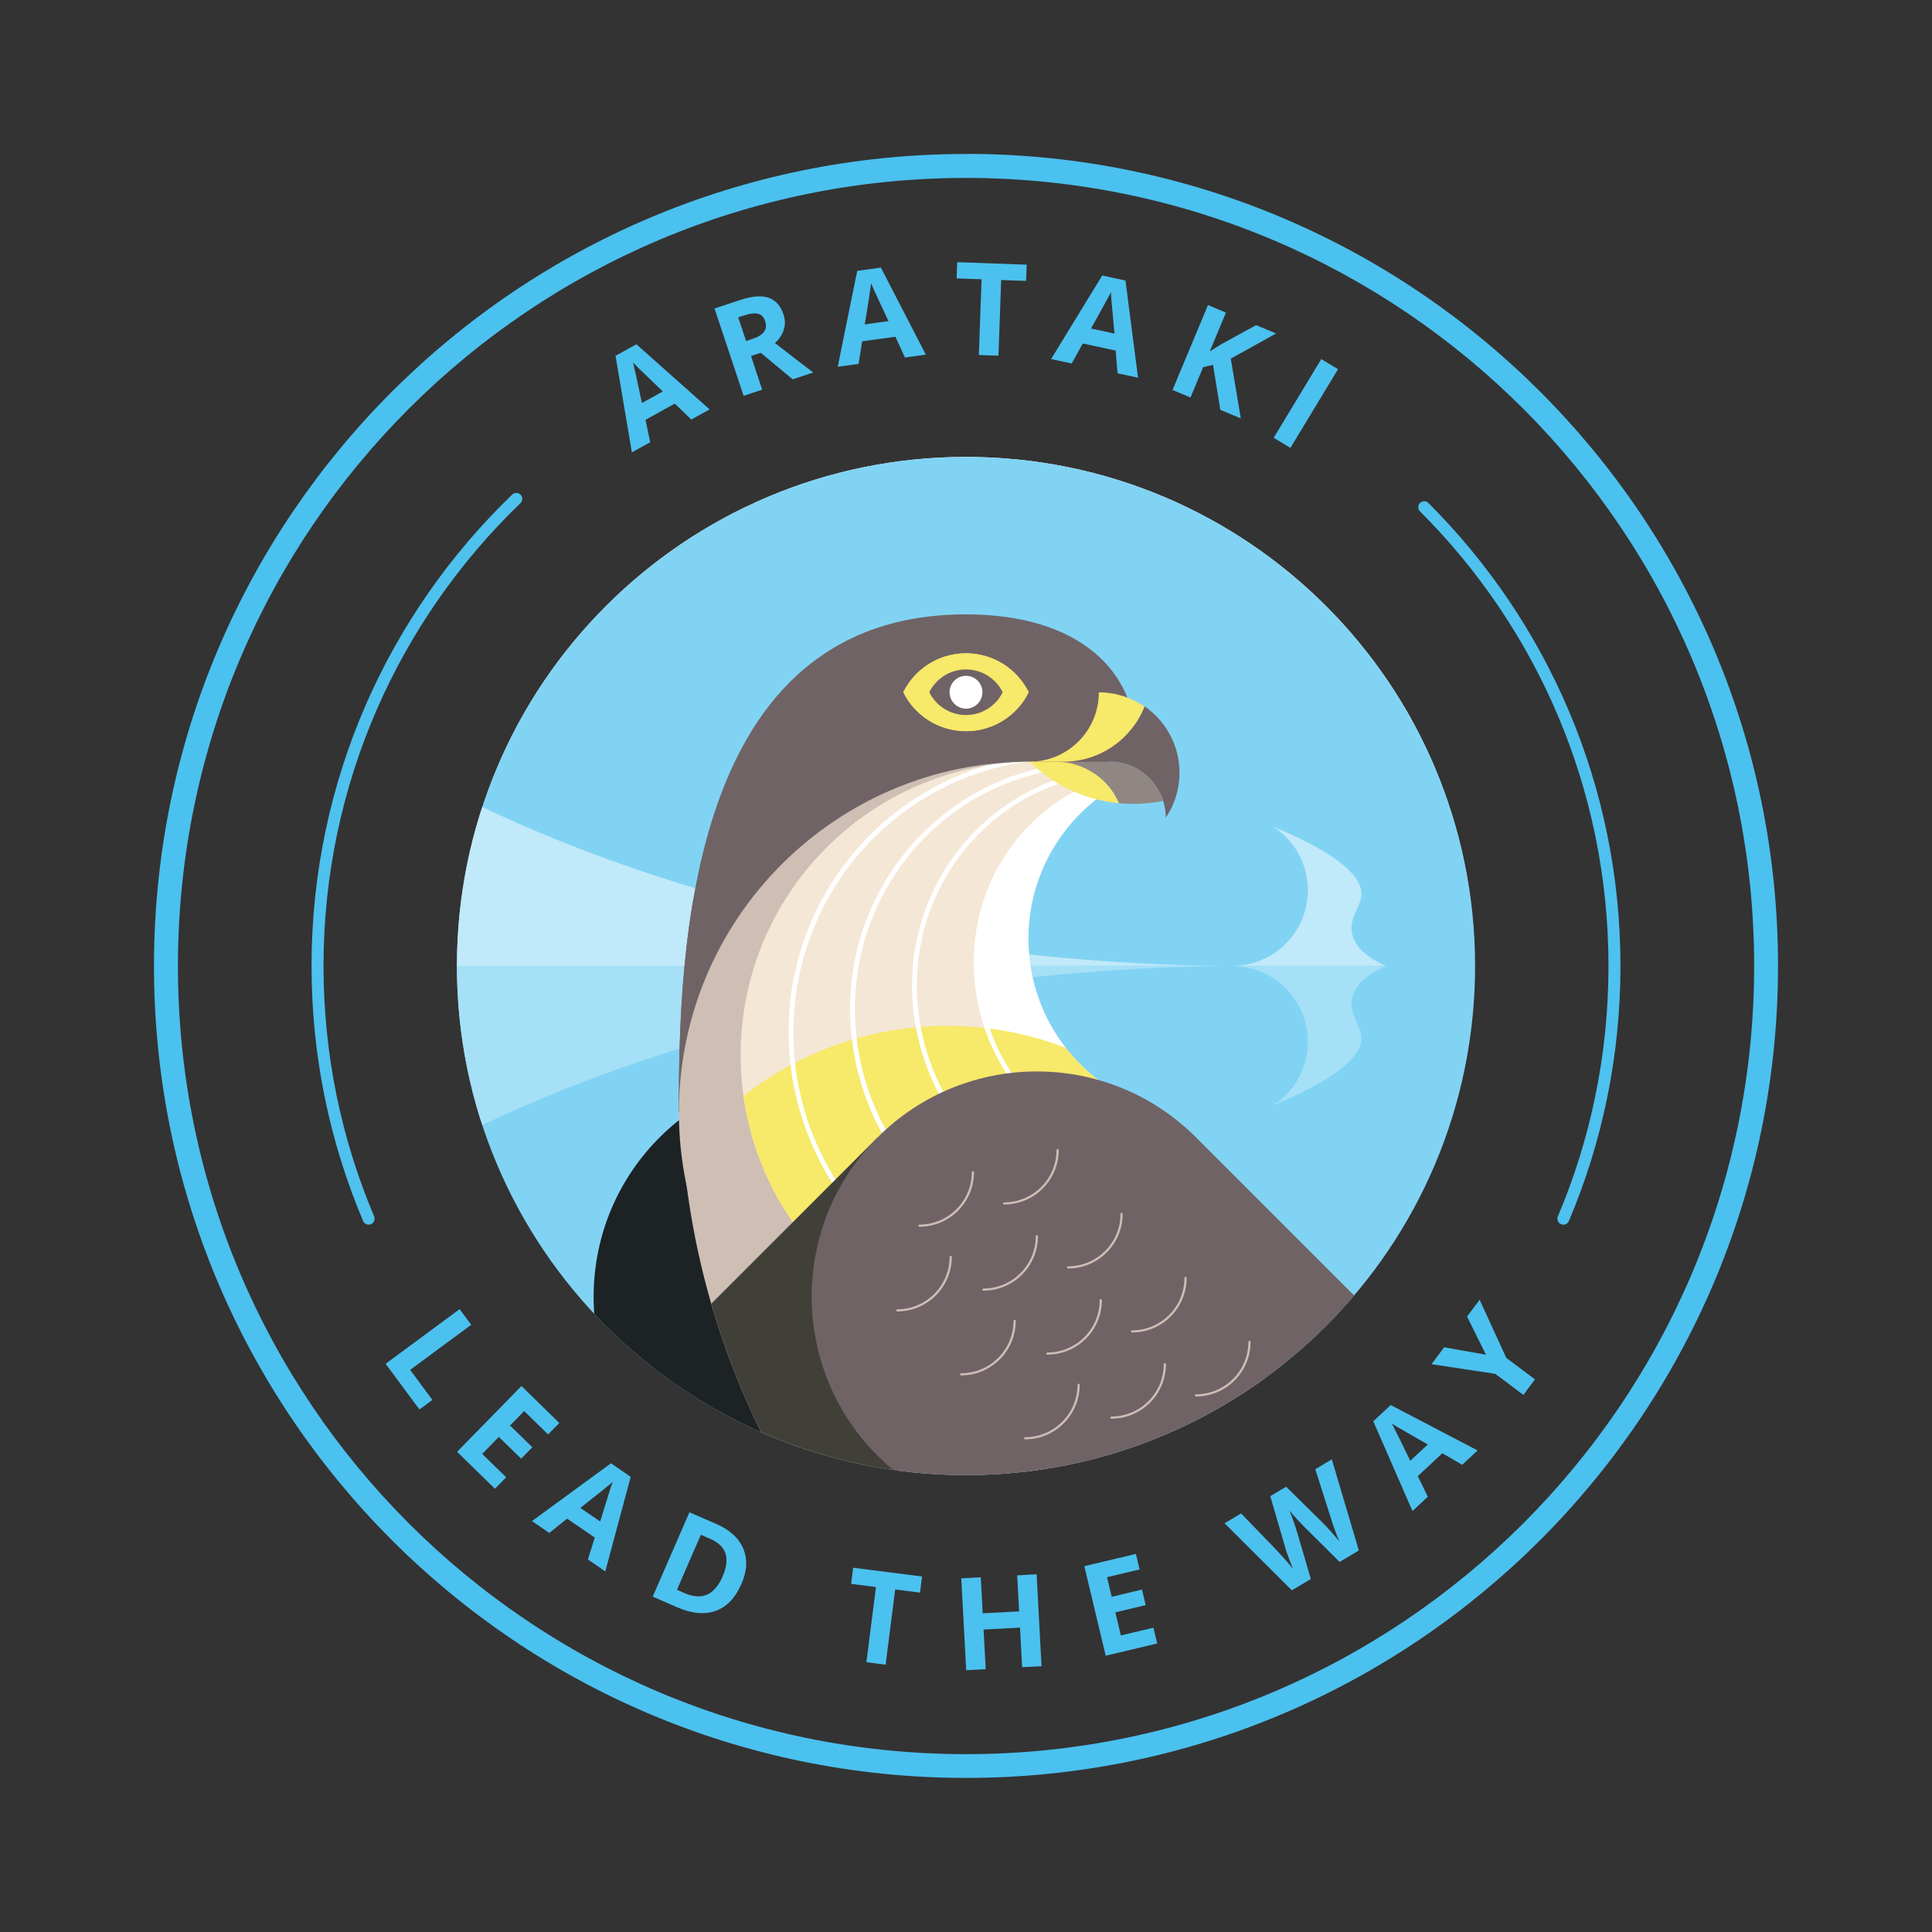 <?xml version="1.0" encoding="UTF-8"?>
<svg id="Design__x28_Edtiable_x29_" xmlns="http://www.w3.org/2000/svg" xmlns:xlink="http://www.w3.org/1999/xlink" viewBox="0 0 200 200">
  <rect x="0" y="0" width="200" height="200" fill="#333333" stroke="none"/>
  <defs>
    <style>
      .cls-1 {
        fill: none;
      }

      .cls-2 {
        fill: #706366;
      }

      .cls-3 {
        fill: #c0e9f9;
      }

      .cls-4 {
        fill: #908782;
      }

      .cls-5 {
        fill: #4bc1ef;
      }

      .cls-6 {
        fill: #908783;
      }

      .cls-7 {
        clip-path: url(#clippath-3);
      }

      .cls-8 {
        clip-path: url(#clippath-4);
      }

      .cls-9 {
        clip-path: url(#clippath-2);
      }

      .cls-10 {
        fill: #1d2225;
      }

      .cls-11 {
        fill: #f4e7d5;
      }

      .cls-12 {
        fill: #fff;
      }

      .cls-13 {
        fill: #81d3f4;
      }

      .cls-14 {
        fill: #a5e0f7;
      }

      .cls-15 {
        fill: #4ec1ef;
      }

      .cls-16 {
        fill: #cebeb4;
      }

      .cls-17 {
        fill: #4bc1ef;
      }

      .cls-18 {
        fill: #f7e969;
      }

      .cls-19 {
        fill: #706366;
      }

      .cls-20 {
        fill: #404039;
      }

      .cls-21 {
        clip-path: url(#clippath);
      }
    </style>
    <clipPath id="clippath">
      <path class="cls-1" d="M100,152.7c-29.11,0-52.7-23.59-52.7-52.7s23.59-52.7,52.7-52.7,52.7,23.59,52.7,52.7-23.59,52.7-52.7,52.7Z"/>
    </clipPath>
    <clipPath id="clippath-2">
      <path class="cls-2" d="M117.53,76.61c0-6.89-5.57-13.01-17.53-13.01-28.85,0-29.73,34.77-29.73,51.55l47.25-38.54Z"/>
    </clipPath>
    <clipPath id="clippath-3">
      <path class="cls-11" d="M106.45,97.2c0-6.34,3.21-11.93,8.09-15.22l-7.5-3.13c-16.79,0-30.37,13.59-30.37,30.37s13.59,30.37,30.37,30.37,12.41-24.64,10.07-25.72c-6.29-2.91-10.65-9.28-10.65-16.67Z"/>
    </clipPath>
    <clipPath id="clippath-4">
      <path class="cls-2" d="M176.31,170.24l-52.5-52.5c-9.1-9.1-23.86-9.1-32.96,0-9.1,9.1-9.1,23.86,0,32.96,3.65,3.65,8.2,5.83,12.93,6.55h0s72.53,12.99,72.53,12.99Z"/>
    </clipPath>
  </defs>
  <g class="cls-21">
    <circle class="cls-12" cx="100" cy="99.86" r="52.64"/>
    <circle class="cls-13" cx="100" cy="100" r="82.97"/>
    <g>
      <path class="cls-3" d="M143.49,100c-1.49-.65-3.13-1.68-3.51-3.3-.38-1.66.86-2.73.95-4.02.12-1.74-1.86-4.07-9.15-7.12,2.17,1.4,3.61,3.82,3.61,6.59,0,4.07-3.1,7.42-7.07,7.8-.23.02-.46.04-.7.04h15.87Z"/>
      <path class="cls-14" d="M143.49,100c-1.49.65-3.13,1.68-3.51,3.3-.38,1.66.86,2.73.95,4.02.12,1.74-1.86,4.07-9.15,7.12,2.17-1.4,3.61-3.82,3.61-6.59,0-4.07-3.1-7.42-7.07-7.8-.23-.02-.46-.04-.7-.04,5.29,0,10.58,0,15.87,0Z"/>
    </g>
    <g>
      <polygon class="cls-1" points="17.03 100 17.03 100 19.5 100 17.03 100"/>
      <path class="cls-3" d="M125.44,99.99c-42.57-.81-79.75-13.85-101.45-33.26-4.46,10.19-6.95,21.44-6.95,33.27,0,0,0,0,0,0h2.46s105.94-.01,105.94-.01Z"/>
      <path class="cls-14" d="M19.5,100h-2.46c0,11.83,2.48,23.09,6.95,33.27,21.7-19.41,58.88-32.44,101.45-33.26l-105.94-.02Z"/>
      <path class="cls-14" d="M125.44,100.02c.22,0,.45-.01.67-.02-.23,0-.45-.01-.67-.02l-105.94.02,105.94.02Z"/>
    </g>
    <g>
      <path class="cls-10" d="M144.91,161.42l-43.4-43.4c-9.04-9.04-23.76-9.44-32.95-.55-9.38,9.08-9.48,24.04-.28,33.24,3.65,3.65,8.2,5.83,12.93,6.55h0s60.24,10.79,60.24,10.79c3.78.68,6.17-3.91,3.46-6.63Z"/>
      <path class="cls-16" d="M70.4,112.12c0,27.2,13.25,51.28,33.65,66.15,20.02,14.59,48.15.07,48.15-24.7h0s-81.79-41.45-81.79-41.45Z"/>
      <g>
        <path class="cls-2" d="M117.53,76.61c0-6.89-5.57-13.01-17.53-13.01-28.85,0-29.73,34.77-29.73,51.55l47.25-38.54Z"/>
        <g class="cls-9">
          <path class="cls-2" d="M106.58,134.22c-19.55,0-36.48-11.27-44.58-27.69,8.11-16.41,25.03-27.69,44.58-27.69h8.98s-8.98,55.37-8.98,55.37Z"/>
        </g>
      </g>
      <path class="cls-16" d="M106.58,151.45c-20.05,0-36.3-16.25-36.3-36.3s16.25-36.3,36.3-36.3l-18.15,36.3,18.15,36.3Z"/>
      <g>
        <path class="cls-11" d="M106.45,97.2c0-6.34,3.21-11.93,8.09-15.22l-7.5-3.13c-16.79,0-30.37,13.59-30.37,30.37s13.59,30.37,30.37,30.37,12.41-24.64,10.07-25.72c-6.29-2.91-10.65-9.28-10.65-16.67Z"/>
        <g class="cls-7">
          <circle class="cls-12" cx="122.09" cy="100" r="20.9"/>
          <path class="cls-18" d="M73.85,116.22c13.37-13.37,35-13.37,48.37,0v39.3h-48.25l-.13-39.3Z"/>
          <g>
            <path class="cls-12" d="M125.79,115.31h0c-.82,0-1.64-.05-2.43-.16-.81-.11-1.61-.27-2.39-.48,0,0,0,0,0,0h0c-.79-.22-1.56-.49-2.3-.8,0,0,0,0,0,0h0c-.75-.32-1.48-.69-2.17-1.11-.7-.42-1.37-.88-2-1.39-.64-.51-1.24-1.06-1.8-1.64,0,0,0,0,0,0h0c-.56-.59-1.08-1.21-1.56-1.87-.48-.65-.91-1.34-1.3-2.06-.38-.71-.72-1.45-1.01-2.22-.28-.75-.52-1.53-.7-2.33h0s0,0,0,0c-.18-.78-.31-1.59-.38-2.4-.05-.54-.07-1.09-.07-1.64,0-.26,0-.53.02-.79h0s0,0,0,0c.04-.82.13-1.63.27-2.42h0c.14-.81.34-1.6.59-2.36.25-.78.55-1.53.9-2.26.35-.74.75-1.44,1.2-2.12.45-.68.94-1.33,1.47-1.94.53-.61,1.11-1.19,1.72-1.73.57-.5,1.18-.97,1.81-1.4.11-.08.14-.23.07-.34s-.23-.14-.34-.07c-.65.44-1.27.92-1.86,1.44,0,0,0,0,0,0-.63.55-1.22,1.14-1.77,1.77-.55.63-1.05,1.29-1.51,1.99,0,0,0,0,0,0-.46.69-.87,1.42-1.23,2.18-.36.75-.67,1.52-.93,2.32-.25.79-.46,1.6-.61,2.43,0,0,0,0,0,0-.15.81-.24,1.64-.27,2.49h0c-.01.27-.02.54-.02.81,0,.57.03,1.13.08,1.69.08.84.21,1.67.39,2.47.19.82.43,1.62.72,2.4,0,0,0,0,0,0,.3.79.64,1.55,1.04,2.28.4.74.84,1.44,1.33,2.12.49.68,1.03,1.32,1.6,1.92,0,0,0,0,0,0,.58.6,1.19,1.17,1.85,1.69,0,0,0,0,0,0,.65.52,1.34,1,2.06,1.43,0,0,0,0,0,0,.71.43,1.46.81,2.23,1.14,0,0,0,0,0,0,.76.33,1.55.6,2.36.83,0,0,0,0,0,0,.8.22,1.62.39,2.45.5h0c.82.11,1.65.17,2.5.17.14,0,.25-.11.25-.25s-.11-.25-.25-.25Z"/>
            <path class="cls-12" d="M122.08,120.39h0c-.82,0-1.64-.05-2.44-.14-.82-.1-1.62-.24-2.4-.42-.8-.19-1.58-.43-2.34-.7-.77-.28-1.51-.61-2.24-.98-.73-.37-1.43-.78-2.11-1.23-.68-.45-1.33-.94-1.95-1.47h0s0,0,0,0c-.62-.53-1.21-1.09-1.76-1.69,0,0,0,0,0,0h0c-.55-.6-1.07-1.22-1.55-1.88-.48-.65-.92-1.34-1.32-2.05-.4-.71-.76-1.44-1.07-2.19-.31-.75-.58-1.51-.81-2.3h0s0,0,0,0c-.22-.78-.4-1.57-.53-2.38h0c-.13-.79-.21-1.6-.25-2.43-.01-.31-.02-.62-.02-.93,0-.51.02-1.01.06-1.51h0c.06-.82.17-1.63.33-2.42.16-.81.37-1.59.63-2.36.26-.78.57-1.53.92-2.26,0,0,0,0,0,0h0c.35-.74.75-1.45,1.19-2.13.44-.69.93-1.34,1.45-1.96,0,0,0,0,0,0h0c.52-.62,1.09-1.22,1.68-1.77,0,0,0,0,0,0h0c.6-.55,1.23-1.07,1.89-1.54,0,0,0,0,0,0h0c.66-.47,1.35-.9,2.07-1.28h0c.72-.38,1.46-.71,2.22-1,.07-.03.15-.05.22-.08.13-.05.2-.19.15-.32s-.19-.2-.32-.15c-.08.03-.15.05-.23.08-.78.29-1.55.63-2.28,1.02,0,0,0,0,0,0-.74.39-1.45.83-2.13,1.31-.68.48-1.33,1.01-1.94,1.58,0,0,0,0,0,0-.61.57-1.19,1.17-1.72,1.81,0,0,0,0,0,0-.53.64-1.03,1.31-1.48,2.01-.45.7-.86,1.43-1.22,2.18,0,0,0,0,0,0-.36.75-.67,1.52-.94,2.32,0,0,0,0,0,0-.26.78-.48,1.59-.64,2.42-.16.81-.28,1.63-.34,2.48,0,0,0,0,0,0-.04.51-.06,1.03-.06,1.55,0,.32,0,.64.02.95h0c.04.84.12,1.67.25,2.48h0c.13.83.32,1.64.54,2.44h0c.23.81.51,1.59.83,2.36h0c.32.77.69,1.52,1.1,2.24.41.73.86,1.43,1.35,2.1h0c.49.67,1.02,1.32,1.59,1.93h0c.57.61,1.17,1.19,1.8,1.73.63.54,1.3,1.04,1.99,1.5h0c.69.46,1.41.88,2.16,1.26,0,0,0,0,0,0,.74.38,1.5.71,2.29,1,0,0,0,0,0,0,.78.29,1.58.53,2.39.72,0,0,0,0,0,0,.8.19,1.62.34,2.46.43h0c.82.1,1.65.14,2.49.14.14,0,.25-.11.25-.25s-.11-.25-.25-.25Z"/>
            <path class="cls-12" d="M118.37,125.47h0c-.82,0-1.64-.04-2.44-.13h0,0c-.82-.08-1.62-.21-2.41-.38-.8-.17-1.59-.38-2.36-.63-.78-.25-1.54-.54-2.28-.87,0,0,0,0,0,0h0c-.75-.33-1.48-.7-2.18-1.1-.71-.41-1.39-.85-2.05-1.33-.66-.48-1.3-.99-1.9-1.53-.61-.54-1.19-1.12-1.74-1.72-.55-.6-1.06-1.23-1.55-1.89-.48-.66-.93-1.34-1.34-2.04-.41-.7-.79-1.42-1.12-2.17h0s0,0,0,0c-.33-.74-.63-1.5-.89-2.27-.26-.77-.47-1.55-.65-2.36-.17-.79-.31-1.59-.4-2.41-.09-.8-.14-1.61-.15-2.44,0-.07,0-.14,0-.21,0-.75.04-1.5.11-2.23h0s0,0,0,0c.08-.82.21-1.62.37-2.41.17-.8.38-1.59.64-2.36.26-.78.55-1.54.89-2.28.34-.74.72-1.47,1.14-2.16,0,0,0,0,0,0h0c.42-.7.88-1.38,1.37-2.03.49-.65,1.02-1.27,1.58-1.86.56-.59,1.15-1.15,1.78-1.67.62-.52,1.27-1.01,1.95-1.46.68-.45,1.38-.86,2.11-1.23,0,0,0,0,0,0h0c.72-.37,1.47-.7,2.23-.98,0,0,0,0,0,0h0c.76-.28,1.54-.52,2.33-.72.29-.07.58-.13.87-.19.13-.03.22-.16.19-.29-.03-.13-.16-.22-.29-.19-.3.06-.6.13-.89.2h0c-.81.2-1.61.44-2.39.73,0,0,0,0,0,0-.78.29-1.55.63-2.28,1.01,0,0,0,0,0,0-.74.38-1.46.8-2.15,1.26-.69.46-1.36.96-2,1.5,0,0,0,0,0,0-.64.54-1.24,1.11-1.82,1.71-.57.6-1.11,1.24-1.62,1.9-.5.66-.97,1.35-1.4,2.07,0,0,0,0,0,0-.43.71-.81,1.45-1.16,2.21,0,0,0,0,0,0-.34.75-.65,1.53-.91,2.33-.26.79-.48,1.59-.65,2.41-.17.81-.3,1.63-.38,2.47h0c-.07.75-.11,1.51-.11,2.28,0,.07,0,.14,0,.21,0,0,0,0,0,0,0,.84.06,1.67.15,2.49h0c.09.83.23,1.66.41,2.46h0c.18.82.4,1.62.66,2.41.26.79.57,1.57.91,2.32,0,0,0,0,0,0,.34.76.73,1.5,1.15,2.21.42.72.88,1.41,1.37,2.08,0,0,0,0,0,0,.49.67,1.02,1.32,1.58,1.93,0,0,0,0,0,0,.56.62,1.15,1.2,1.77,1.76.62.55,1.27,1.08,1.94,1.56h0c.67.49,1.37.94,2.1,1.35.72.41,1.46.79,2.23,1.13.76.34,1.54.63,2.33.89.79.25,1.59.47,2.41.64,0,0,0,0,0,0,.81.17,1.63.3,2.46.38.82.08,1.65.13,2.49.13.14,0,.25-.11.25-.25s-.11-.25-.25-.25Z"/>
            <path class="cls-12" d="M114.65,130.56h0c-.82,0-1.64-.04-2.44-.11-.82-.08-1.63-.19-2.42-.34-.81-.15-1.6-.34-2.38-.56-.79-.23-1.56-.49-2.32-.79,0,0,0,0,0,0h0c-.76-.3-1.51-.63-2.23-1,0,0,0,0,0,0h0c-.73-.37-1.44-.77-2.13-1.21-.69-.44-1.36-.9-2.01-1.4-.65-.5-1.27-1.02-1.87-1.58-.6-.56-1.17-1.14-1.71-1.75-.54-.61-1.06-1.24-1.54-1.9,0,0,0,0,0,0h0c-.48-.66-.94-1.33-1.36-2.03-.42-.7-.81-1.41-1.16-2.15-.35-.73-.67-1.48-.96-2.25-.28-.76-.53-1.54-.74-2.33-.21-.78-.38-1.58-.52-2.39-.13-.8-.23-1.61-.29-2.43h0c-.05-.64-.07-1.28-.07-1.93,0-.17,0-.34,0-.51.02-.82.07-1.64.17-2.44.09-.82.23-1.62.4-2.41.17-.8.38-1.59.63-2.36.25-.78.54-1.54.86-2.29.32-.75.68-1.48,1.08-2.2.4-.72.82-1.41,1.29-2.08,0,0,0,0,0,0h0c.46-.67.96-1.32,1.48-1.95.53-.62,1.08-1.22,1.66-1.79,0,0,0,0,0,0h0c.58-.57,1.19-1.11,1.83-1.62.64-.51,1.3-.99,1.98-1.43,0,0,0,0,0,0h0c.68-.44,1.39-.86,2.11-1.23.72-.37,1.46-.71,2.22-1.01,0,0,0,0,0,0h0c.75-.3,1.53-.56,2.31-.78h0c.78-.22,1.57-.4,2.38-.55h0,0c.55-.1,1.1-.17,1.66-.23.14-.01.23-.14.22-.27-.01-.14-.14-.23-.27-.22-.57.06-1.14.14-1.69.24,0,0,0,0,0,0-.82.15-1.64.33-2.43.56,0,0,0,0,0,0-.8.23-1.59.5-2.36.8,0,0,0,0,0,0-.78.31-1.53.65-2.27,1.03,0,0,0,0,0,0-.74.38-1.46.8-2.15,1.26-.7.45-1.37.94-2.02,1.46-.65.52-1.27,1.07-1.87,1.65h0c-.59.58-1.16,1.19-1.7,1.83,0,0,0,0,0,0-.53.64-1.04,1.3-1.51,1.98,0,0,0,0,0,0-.47.68-.91,1.39-1.31,2.12-.4.73-.77,1.47-1.1,2.24-.33.76-.62,1.54-.88,2.34-.25.79-.47,1.59-.64,2.41h0c-.17.81-.31,1.63-.41,2.46-.09.82-.15,1.65-.17,2.49,0,.17,0,.35,0,.52,0,.66.02,1.32.07,1.97h0c.06.84.16,1.66.3,2.47h0c.14.83.31,1.64.53,2.44h0c.21.81.47,1.6.75,2.38.29.78.61,1.55.97,2.29.36.75.76,1.48,1.18,2.19,0,0,0,0,0,0,.43.71.89,1.4,1.38,2.07,0,0,0,0,0,0,.49.67,1.02,1.31,1.57,1.93,0,0,0,0,0,0,.55.62,1.14,1.21,1.75,1.78,0,0,0,0,0,0,.61.57,1.24,1.1,1.9,1.61.66.51,1.34.98,2.04,1.43.7.44,1.43.85,2.17,1.23.74.37,1.5.71,2.28,1.02,0,0,0,0,0,0,.77.3,1.56.57,2.36.8,0,0,0,0,0,0,.79.23,1.6.42,2.43.57.81.15,1.63.27,2.47.34.82.08,1.65.11,2.49.11.14,0,.25-.11.25-.25s-.11-.25-.25-.25Z"/>
            <path class="cls-12" d="M110.94,135.64c-.82,0-1.64-.03-2.45-.1-.82-.07-1.63-.17-2.43-.31,0,0,0,0,0,0h0c-.81-.14-1.61-.31-2.39-.51-.79-.21-1.58-.44-2.34-.72-.77-.27-1.53-.58-2.27-.91,0,0,0,0,0,0h0c-.75-.34-1.48-.71-2.19-1.1-.71-.4-1.41-.83-2.08-1.29-.68-.46-1.33-.94-1.97-1.46-.64-.51-1.25-1.05-1.84-1.62-.59-.57-1.15-1.16-1.69-1.77-.54-.61-1.05-1.25-1.54-1.9,0,0,0,0,0,0h0c-.48-.66-.94-1.33-1.37-2.03-.43-.69-.83-1.41-1.19-2.14-.37-.73-.7-1.47-1.01-2.23-.3-.75-.57-1.52-.81-2.31h0s0,0,0,0c-.24-.78-.44-1.57-.61-2.37h0s0,0,0,0c-.17-.79-.31-1.6-.41-2.41-.1-.8-.17-1.62-.2-2.44-.02-.4-.02-.81-.02-1.21s0-.83.03-1.24h0c.04-.82.11-1.64.21-2.44h0s0,0,0,0c.11-.82.25-1.62.42-2.41,0,0,0,0,0,0h0c.18-.8.38-1.59.63-2.37h0c.24-.78.52-1.55.83-2.3.31-.76.65-1.5,1.03-2.22,0,0,0,0,0,0h0c.38-.73.78-1.44,1.21-2.13.44-.69.9-1.36,1.39-2.01h0c.49-.65,1.02-1.28,1.56-1.88.55-.61,1.12-1.19,1.72-1.74,0,0,0,0,0,0h0c.6-.56,1.22-1.09,1.86-1.59.64-.5,1.31-.98,1.99-1.42.68-.44,1.39-.86,2.11-1.24.72-.38,1.46-.73,2.21-1.05.75-.32,1.51-.6,2.29-.85.77-.25,1.56-.46,2.36-.65.79-.18,1.59-.32,2.41-.43.8-.11,1.62-.18,2.44-.22h.08c.14,0,.24-.13.24-.26,0-.14-.12-.24-.26-.24h-.08c-.84.04-1.66.12-2.48.23-.83.11-1.65.26-2.45.44h0c-.81.18-1.62.4-2.4.66-.79.26-1.57.54-2.33.87,0,0,0,0,0,0-.77.32-1.52.68-2.25,1.07-.74.39-1.45.81-2.15,1.26-.7.45-1.37.93-2.03,1.44,0,0,0,0,0,0-.66.51-1.29,1.05-1.9,1.62-.61.57-1.19,1.16-1.75,1.77-.56.62-1.09,1.26-1.59,1.92,0,0,0,0,0,0-.5.66-.97,1.34-1.42,2.05-.44.7-.85,1.42-1.24,2.16,0,0,0,0,0,0-.38.74-.73,1.49-1.04,2.26-.31.77-.6,1.55-.84,2.34,0,0,0,0,0,0-.25.79-.46,1.59-.64,2.41h0c-.18.81-.32,1.62-.43,2.45h0c-.11.82-.18,1.64-.21,2.48h0c-.02.42-.03.84-.03,1.26s0,.82.03,1.23c.03.84.1,1.66.21,2.48.1.83.24,1.65.42,2.45.17.82.38,1.62.62,2.41h0c.24.8.52,1.58.83,2.35.31.77.65,1.53,1.02,2.27.37.74.78,1.47,1.21,2.17.44.71.9,1.4,1.39,2.06,0,0,0,0,0,0,.49.67,1.02,1.31,1.56,1.94.55.62,1.12,1.22,1.72,1.8.6.57,1.22,1.12,1.87,1.65.65.52,1.31,1.02,2,1.48.69.46,1.39.9,2.12,1.31.72.4,1.46.78,2.22,1.12,0,0,0,0,0,0,.75.34,1.53.65,2.31.93.78.28,1.57.52,2.38.73h0c.8.21,1.61.38,2.43.52.81.14,1.64.24,2.47.31.82.07,1.65.1,2.49.1.14,0,.25-.11.25-.25s-.11-.25-.25-.25Z"/>
          </g>
        </g>
      </g>
      <path class="cls-18" d="M106.49,71.66c-1.18,2.39-3.64,4.03-6.49,4.03s-5.31-1.64-6.49-4.03c1.18-2.39,3.64-4.03,6.49-4.03s5.31,1.64,6.49,4.03Z"/>
      <path class="cls-6" d="M103.8,71.66c-.69,1.4-2.14,2.36-3.8,2.36s-3.11-.96-3.8-2.36c.69-1.4,2.14-2.36,3.8-2.36s3.11.96,3.8,2.36Z"/>
      <circle class="cls-12" cx="100" cy="71.66" r="2.47"/>
      <path class="cls-20" d="M90.85,117.74l-17.22,17.22c3.69,12.73,10.38,24.18,19.27,33.53v-46.04l-2.05-4.71Z"/>
      <g>
        <path class="cls-2" d="M176.31,170.24l-52.5-52.5c-9.1-9.1-23.86-9.1-32.96,0-9.1,9.1-9.1,23.86,0,32.96,3.65,3.65,8.2,5.83,12.93,6.55h0s72.53,12.99,72.53,12.99Z"/>
        <g class="cls-8">
          <g>
            <path class="cls-2" d="M100.71,121.35c0,3.06-2.48,5.53-5.53,5.53"/>
            <path class="cls-16" d="M100.6,121.35c0,1.5-.61,2.85-1.59,3.83-.98.98-2.34,1.59-3.83,1.59-.06,0-.11.05-.11.11s.05.11.11.11c3.12,0,5.65-2.53,5.65-5.65,0-.06-.05-.11-.11-.11s-.11.05-.11.11h0Z"/>
            <path class="cls-2" d="M98.41,130.12c0,3.06-2.48,5.53-5.53,5.53"/>
            <path class="cls-16" d="M98.3,130.12c0,1.5-.61,2.85-1.59,3.83-.98.98-2.34,1.59-3.83,1.59-.06,0-.11.05-.11.11s.05.11.11.11c3.12,0,5.65-2.53,5.65-5.65,0-.06-.05-.11-.11-.11s-.11.05-.11.11h0Z"/>
            <path class="cls-2" d="M109.48,119.05c0,3.06-2.48,5.53-5.53,5.53"/>
            <path class="cls-16" d="M109.37,119.05c0,1.5-.61,2.85-1.59,3.83-.98.98-2.34,1.59-3.83,1.59-.06,0-.11.05-.11.11s.05.11.11.11c3.12,0,5.65-2.53,5.65-5.65,0-.06-.05-.11-.11-.11s-.11.05-.11.11h0Z"/>
            <path class="cls-2" d="M107.33,127.97c0,3.06-2.48,5.53-5.53,5.53"/>
            <path class="cls-16" d="M107.22,127.97c0,1.5-.61,2.85-1.59,3.83-.98.98-2.34,1.59-3.83,1.59-.06,0-.11.05-.11.11s.05.11.11.11c3.12,0,5.65-2.53,5.65-5.65,0-.06-.05-.11-.11-.11s-.11.05-.11.11h0Z"/>
            <path class="cls-2" d="M105.04,136.74c0,3.06-2.48,5.53-5.53,5.53"/>
            <path class="cls-16" d="M104.92,136.74c0,1.5-.61,2.85-1.59,3.83-.98.98-2.34,1.59-3.83,1.59-.06,0-.11.05-.11.11s.05.11.11.11c3.12,0,5.65-2.53,5.65-5.65,0-.06-.05-.11-.11-.11s-.11.05-.11.11h0Z"/>
            <path class="cls-2" d="M116.1,125.67c0,3.06-2.48,5.53-5.53,5.53"/>
            <path class="cls-16" d="M115.99,125.67c0,1.5-.61,2.85-1.59,3.83-.98.98-2.34,1.59-3.83,1.59-.06,0-.11.05-.11.11s.05.11.11.11c3.12,0,5.65-2.53,5.65-5.65,0-.06-.05-.11-.11-.11s-.11.05-.11.11h0Z"/>
            <path class="cls-2" d="M113.96,134.59c0,3.06-2.48,5.53-5.53,5.53"/>
            <path class="cls-16" d="M113.84,134.59c0,1.5-.61,2.85-1.59,3.83-.98.98-2.34,1.59-3.83,1.59-.06,0-.11.05-.11.11s.05.11.11.11c3.12,0,5.65-2.53,5.65-5.65,0-.06-.05-.11-.11-.11s-.11.05-.11.11h0Z"/>
            <path class="cls-2" d="M111.66,143.36c0,3.06-2.48,5.53-5.53,5.53"/>
            <path class="cls-16" d="M111.54,143.36c0,1.5-.61,2.85-1.59,3.83-.98.98-2.34,1.59-3.83,1.59-.06,0-.11.05-.11.11s.05.11.11.11c3.12,0,5.65-2.53,5.65-5.65,0-.06-.05-.11-.11-.11s-.11.05-.11.11h0Z"/>
            <path class="cls-2" d="M122.73,132.3c0,3.06-2.48,5.53-5.53,5.53"/>
            <path class="cls-16" d="M122.61,132.3c0,1.5-.61,2.85-1.59,3.83-.98.98-2.34,1.59-3.83,1.59-.06,0-.11.05-.11.11s.05.11.11.11c3.12,0,5.65-2.53,5.65-5.65,0-.06-.05-.11-.11-.11s-.11.05-.11.11h0Z"/>
            <path class="cls-2" d="M120.58,141.22c0,3.06-2.48,5.53-5.53,5.53"/>
            <path class="cls-16" d="M120.47,141.22c0,1.5-.61,2.85-1.59,3.83-.98.98-2.34,1.59-3.83,1.59-.06,0-.11.05-.11.11s.05.11.11.11c3.12,0,5.65-2.53,5.65-5.65,0-.06-.05-.11-.11-.11s-.11.05-.11.11h0Z"/>
            <path class="cls-2" d="M118.28,149.99c0,3.06-2.48,5.53-5.53,5.53"/>
            <path class="cls-16" d="M118.17,149.99c0,1.5-.61,2.85-1.59,3.83-.98.98-2.34,1.59-3.83,1.59-.06,0-.11.05-.11.11s.05.11.11.11c3.12,0,5.65-2.53,5.65-5.65,0-.06-.05-.11-.11-.11s-.11.05-.11.11h0Z"/>
            <path class="cls-2" d="M129.35,138.92c0,3.06-2.48,5.53-5.53,5.53"/>
            <path class="cls-16" d="M129.23,138.92c0,1.5-.61,2.85-1.59,3.83-.98.98-2.34,1.59-3.83,1.59-.06,0-.11.05-.11.11s.05.11.11.11c3.12,0,5.65-2.53,5.65-5.65,0-.06-.05-.11-.11-.11s-.11.05-.11.11h0Z"/>
            <path class="cls-2" d="M127.2,147.84c0,3.06-2.48,5.53-5.53,5.53"/>
            <path class="cls-16" d="M127.09,147.84c0,1.5-.61,2.85-1.59,3.83-.98.98-2.34,1.59-3.83,1.59-.06,0-.11.05-.11.11s.05.11.11.11c3.12,0,5.65-2.53,5.65-5.65,0-.06-.05-.11-.11-.11s-.11.05-.11.11h0Z"/>
            <path class="cls-2" d="M124.9,156.61c0,3.06-2.48,5.53-5.53,5.53"/>
            <path class="cls-16" d="M124.79,156.61c0,1.5-.61,2.85-1.59,3.83-.98.98-2.34,1.59-3.83,1.59-.06,0-.11.05-.11.11s.05.11.11.11c3.12,0,5.65-2.53,5.65-5.65,0-.06-.05-.11-.11-.11s-.11.05-.11.11h0Z"/>
            <path class="cls-2" d="M135.97,145.54c0,3.06-2.48,5.53-5.53,5.53"/>
            <path class="cls-16" d="M135.86,145.54c0,1.5-.61,2.85-1.59,3.83-.98.98-2.34,1.59-3.83,1.59-.06,0-.11.05-.11.11s.05.11.11.11c3.12,0,5.65-2.53,5.65-5.65,0-.06-.05-.11-.11-.11s-.11.05-.11.11h0Z"/>
          </g>
        </g>
      </g>
      <g>
        <path class="cls-18" d="M106.49,71.66c-1.18,2.39-3.64,4.03-6.49,4.03s-5.31-1.64-6.49-4.03c1.18-2.39,3.64-4.03,6.49-4.03s5.31,1.64,6.49,4.03Z"/>
        <path class="cls-2" d="M103.8,71.66c-.69,1.4-2.14,2.36-3.8,2.36s-3.11-.96-3.8-2.36c.69-1.4,2.14-2.36,3.8-2.36s3.11.96,3.8,2.36Z"/>
        <circle class="cls-12" cx="100" cy="71.66" r="1.7"/>
      </g>
      <g>
        <path class="cls-4" d="M114.86,78.85h-5.57c2.93,0,5.45,1.77,6.54,4.3.49.05.99.07,1.49.07,1.05,0,2.08-.11,3.08-.31-.74-2.36-2.94-4.06-5.54-4.06Z"/>
        <path class="cls-19" d="M118.48,73.13c-1.32,3.34-4.57,5.71-8.38,5.71h-.04s4.81,0,4.81,0c2.6,0,4.8,1.71,5.54,4.06.17.55.27,1.14.27,1.75.9-1.33,1.42-2.93,1.42-4.66,0-2.85-1.43-5.36-3.61-6.87Z"/>
        <path class="cls-18" d="M109.29,78.85h-2.71c2.44,2.38,5.67,3.96,9.25,4.3-1.09-2.53-3.61-4.3-6.54-4.3Z"/>
        <path class="cls-18" d="M110.05,78.85h.04c3.81,0,7.07-2.37,8.38-5.71-1.34-.92-2.97-1.47-4.72-1.47,0,3.97-3.21,7.18-7.18,7.18h3.47Z"/>
      </g>
    </g>
  </g>
  <g>
    <g>
      <g>
        <path class="cls-15" d="M162.41,126.4c3.42-8.07,5.32-16.95,5.34-26.27,0-.04,0-.09,0-.13,0-18.72-7.6-35.67-19.88-47.93-.24-.24-.63-.24-.87,0-.24.24-.24.63,0,.87,12.06,12.04,19.51,28.68,19.51,47.06v.13c-.02,9.15-1.88,17.86-5.24,25.79-.13.31.01.68.33.81.31.13.68-.01.81-.33h0Z"/>
        <path class="cls-15" d="M53.01,51.21c-12.76,12.29-20.72,29.55-20.76,48.66,0,.04,0,.09,0,.13,0,9.36,1.9,18.28,5.34,26.4.13.31.5.46.81.33.31-.13.46-.5.33-.81-3.37-7.97-5.24-16.72-5.24-25.92v-.13c.04-18.77,7.85-35.7,20.38-47.78.25-.24.25-.63.02-.87-.24-.25-.63-.25-.87-.02h0Z"/>
      </g>
      <g>
        <path class="cls-5" d="M39.92,141.18l7.66-5.66,1.2,1.62-6.32,4.67,2.3,3.11-1.34.99-3.5-4.73Z"/>
        <path class="cls-5" d="M51.24,154.12l-3.92-3.83,6.66-6.81,3.92,3.83-1.16,1.18-2.48-2.42-1.46,1.5,2.31,2.25-1.16,1.18-2.31-2.25-1.72,1.76,2.48,2.42-1.17,1.19Z"/>
        <path class="cls-5" d="M60.86,161.43l.71-2.26-2.86-1.96-1.85,1.48-1.79-1.23,8.18-5.98,2.04,1.4-2.63,9.79-1.79-1.23ZM62.13,157.5c.64-2.05,1-3.22,1.08-3.48.09-.27.16-.48.22-.62-.43.38-1.55,1.28-3.35,2.7l2.05,1.4Z"/>
        <path class="cls-5" d="M76.74,163.99c-.63,1.44-1.51,2.36-2.66,2.77-1.15.41-2.5.28-4.04-.4l-2.47-1.08,3.8-8.73,2.74,1.19c1.43.62,2.37,1.48,2.83,2.57.46,1.1.4,2.32-.19,3.67ZM74.8,163.2c.82-1.88.4-3.17-1.26-3.89l-.99-.43-2.47,5.69.79.35c1.78.78,3.09.21,3.93-1.71Z"/>
        <path class="cls-5" d="M91.69,172.33l-2-.26.99-7.78-2.57-.33.21-1.67,7.13.91-.21,1.67-2.57-.33-.99,7.78Z"/>
        <path class="cls-5" d="M107.82,172.48l-2.01.11-.22-4.1-3.77.2.22,4.1-2.02.11-.51-9.51,2.02-.11.2,3.73,3.77-.2-.2-3.73,2.01-.11.51,9.51Z"/>
        <path class="cls-5" d="M119.8,170.13l-5.34,1.27-2.21-9.27,5.34-1.27.38,1.61-3.37.8.48,2.03,3.14-.75.38,1.61-3.14.75.57,2.39,3.37-.8.39,1.62Z"/>
        <path class="cls-5" d="M140.66,160.51l-1.98,1.18-3.67-3.64c-.13-.13-.39-.4-.78-.82-.38-.42-.63-.71-.75-.86.1.21.23.57.41,1.07s.3.86.36,1.08l1.45,4.94-1.97,1.17-6.96-6.94,1.71-1.02,3.71,3.84c.67.72,1.23,1.35,1.67,1.91-.1-.23-.25-.59-.43-1.08s-.32-.88-.39-1.17l-1.54-5.29,1.64-.98,3.92,3.87c.17.17.43.45.76.82s.6.7.83.98c-.14-.31-.29-.71-.47-1.2s-.31-.88-.4-1.19l-1.62-5.09,1.71-1.02,2.79,9.42Z"/>
        <path class="cls-5" d="M151.36,151.63l-2.05-1.19-2.54,2.37,1.04,2.13-1.59,1.48-4.06-9.29,1.81-1.68,8.99,4.7-1.59,1.48ZM147.8,149.53c-1.87-1.07-2.92-1.67-3.16-1.82-.24-.14-.43-.26-.56-.35.27.5.91,1.79,1.91,3.86l1.82-1.69Z"/>
        <path class="cls-5" d="M153.82,140.23l-1.95-3.94,1.3-1.74,2.76,6.02,2.97,2.22-1.2,1.61-2.91-2.18-6.6-1,1.31-1.75,4.32.77Z"/>
      </g>
      <g>
        <path class="cls-5" d="M71.56,43.43l-1.7-1.65-3.04,1.68.49,2.32-1.9,1.05-1.69-10,2.16-1.19,7.58,6.74-1.9,1.05ZM68.62,40.53c-1.55-1.49-2.43-2.33-2.63-2.53-.2-.2-.35-.36-.46-.48.14.56.45,1.96.92,4.2l2.17-1.2Z"/>
        <path class="cls-5" d="M77.75,36.87l1.15,3.47-1.92.64-3.01-9.04,2.63-.88c1.23-.41,2.21-.49,2.95-.24s1.26.83,1.56,1.74c.18.53.19,1.05.03,1.56-.15.51-.46.97-.92,1.39,2.04,1.58,3.36,2.6,3.97,3.05l-2.13.71-3.31-2.75-1.02.34ZM77.23,35.31l.62-.21c.61-.2,1.02-.45,1.24-.75.22-.3.26-.66.12-1.1-.14-.43-.39-.68-.75-.77-.35-.08-.84-.02-1.46.18l-.58.19.81,2.44Z"/>
        <path class="cls-5" d="M93.68,37.01l-.99-2.15-3.44.47-.37,2.34-2.16.3,2.02-9.93,2.45-.34,4.65,9.01-2.16.3ZM91.98,33.25c-.91-1.95-1.43-3.05-1.54-3.31-.12-.26-.2-.46-.26-.61-.07.57-.28,1.99-.66,4.25l2.46-.34Z"/>
        <path class="cls-5" d="M103.35,36.82l-2.02-.07.28-7.84-2.58-.09.06-1.68,7.19.26-.06,1.68-2.58-.09-.28,7.84Z"/>
        <path class="cls-5" d="M115.69,38.65l-.2-2.36-3.4-.73-1.15,2.07-2.13-.46,5.29-8.65,2.41.52,1.3,10.06-2.13-.46ZM115.37,34.53c-.19-2.14-.3-3.35-.33-3.63s-.03-.5-.03-.66c-.26.51-.95,1.77-2.07,3.77l2.43.52Z"/>
        <path class="cls-5" d="M128.45,43.31l-2.12-.88-.76-4.66-1.02.24-1.31,3.14-1.86-.78,3.67-8.79,1.86.78-1.68,4.02,1.17-.73,3.63-1.99,2.07.86-4.69,2.61,1.04,6.19Z"/>
        <path class="cls-5" d="M131.85,45.32l4.93-8.15,1.73,1.05-4.93,8.15-1.73-1.05Z"/>
      </g>
    </g>
    <path class="cls-17" d="M100.16,15.94h0c-.06,0-.11,0-.17,0-46.35,0-83.96,37.53-84.05,83.89,0,.06,0,.11,0,.17,0,46.35,37.53,83.96,83.9,84.05.06,0,.11,0,.17,0,46.35,0,83.96-37.53,84.05-83.9,0-.06,0-.11,0-.17,0-46.35-37.53-83.96-83.89-84.05ZM181.59,100.16c-.09,45.01-36.6,81.43-81.58,81.43-.05,0-.11,0-.16,0-45.01-.09-81.43-36.6-81.43-81.58,0-.05,0-.11,0-.16.09-45.01,36.6-81.43,81.58-81.43.05,0,.11,0,.16,0v-1.24s0,1.24,0,1.24c45,.09,81.43,36.6,81.43,81.58,0,.05,0,.11,0,.16Z"/>
  </g>
</svg>